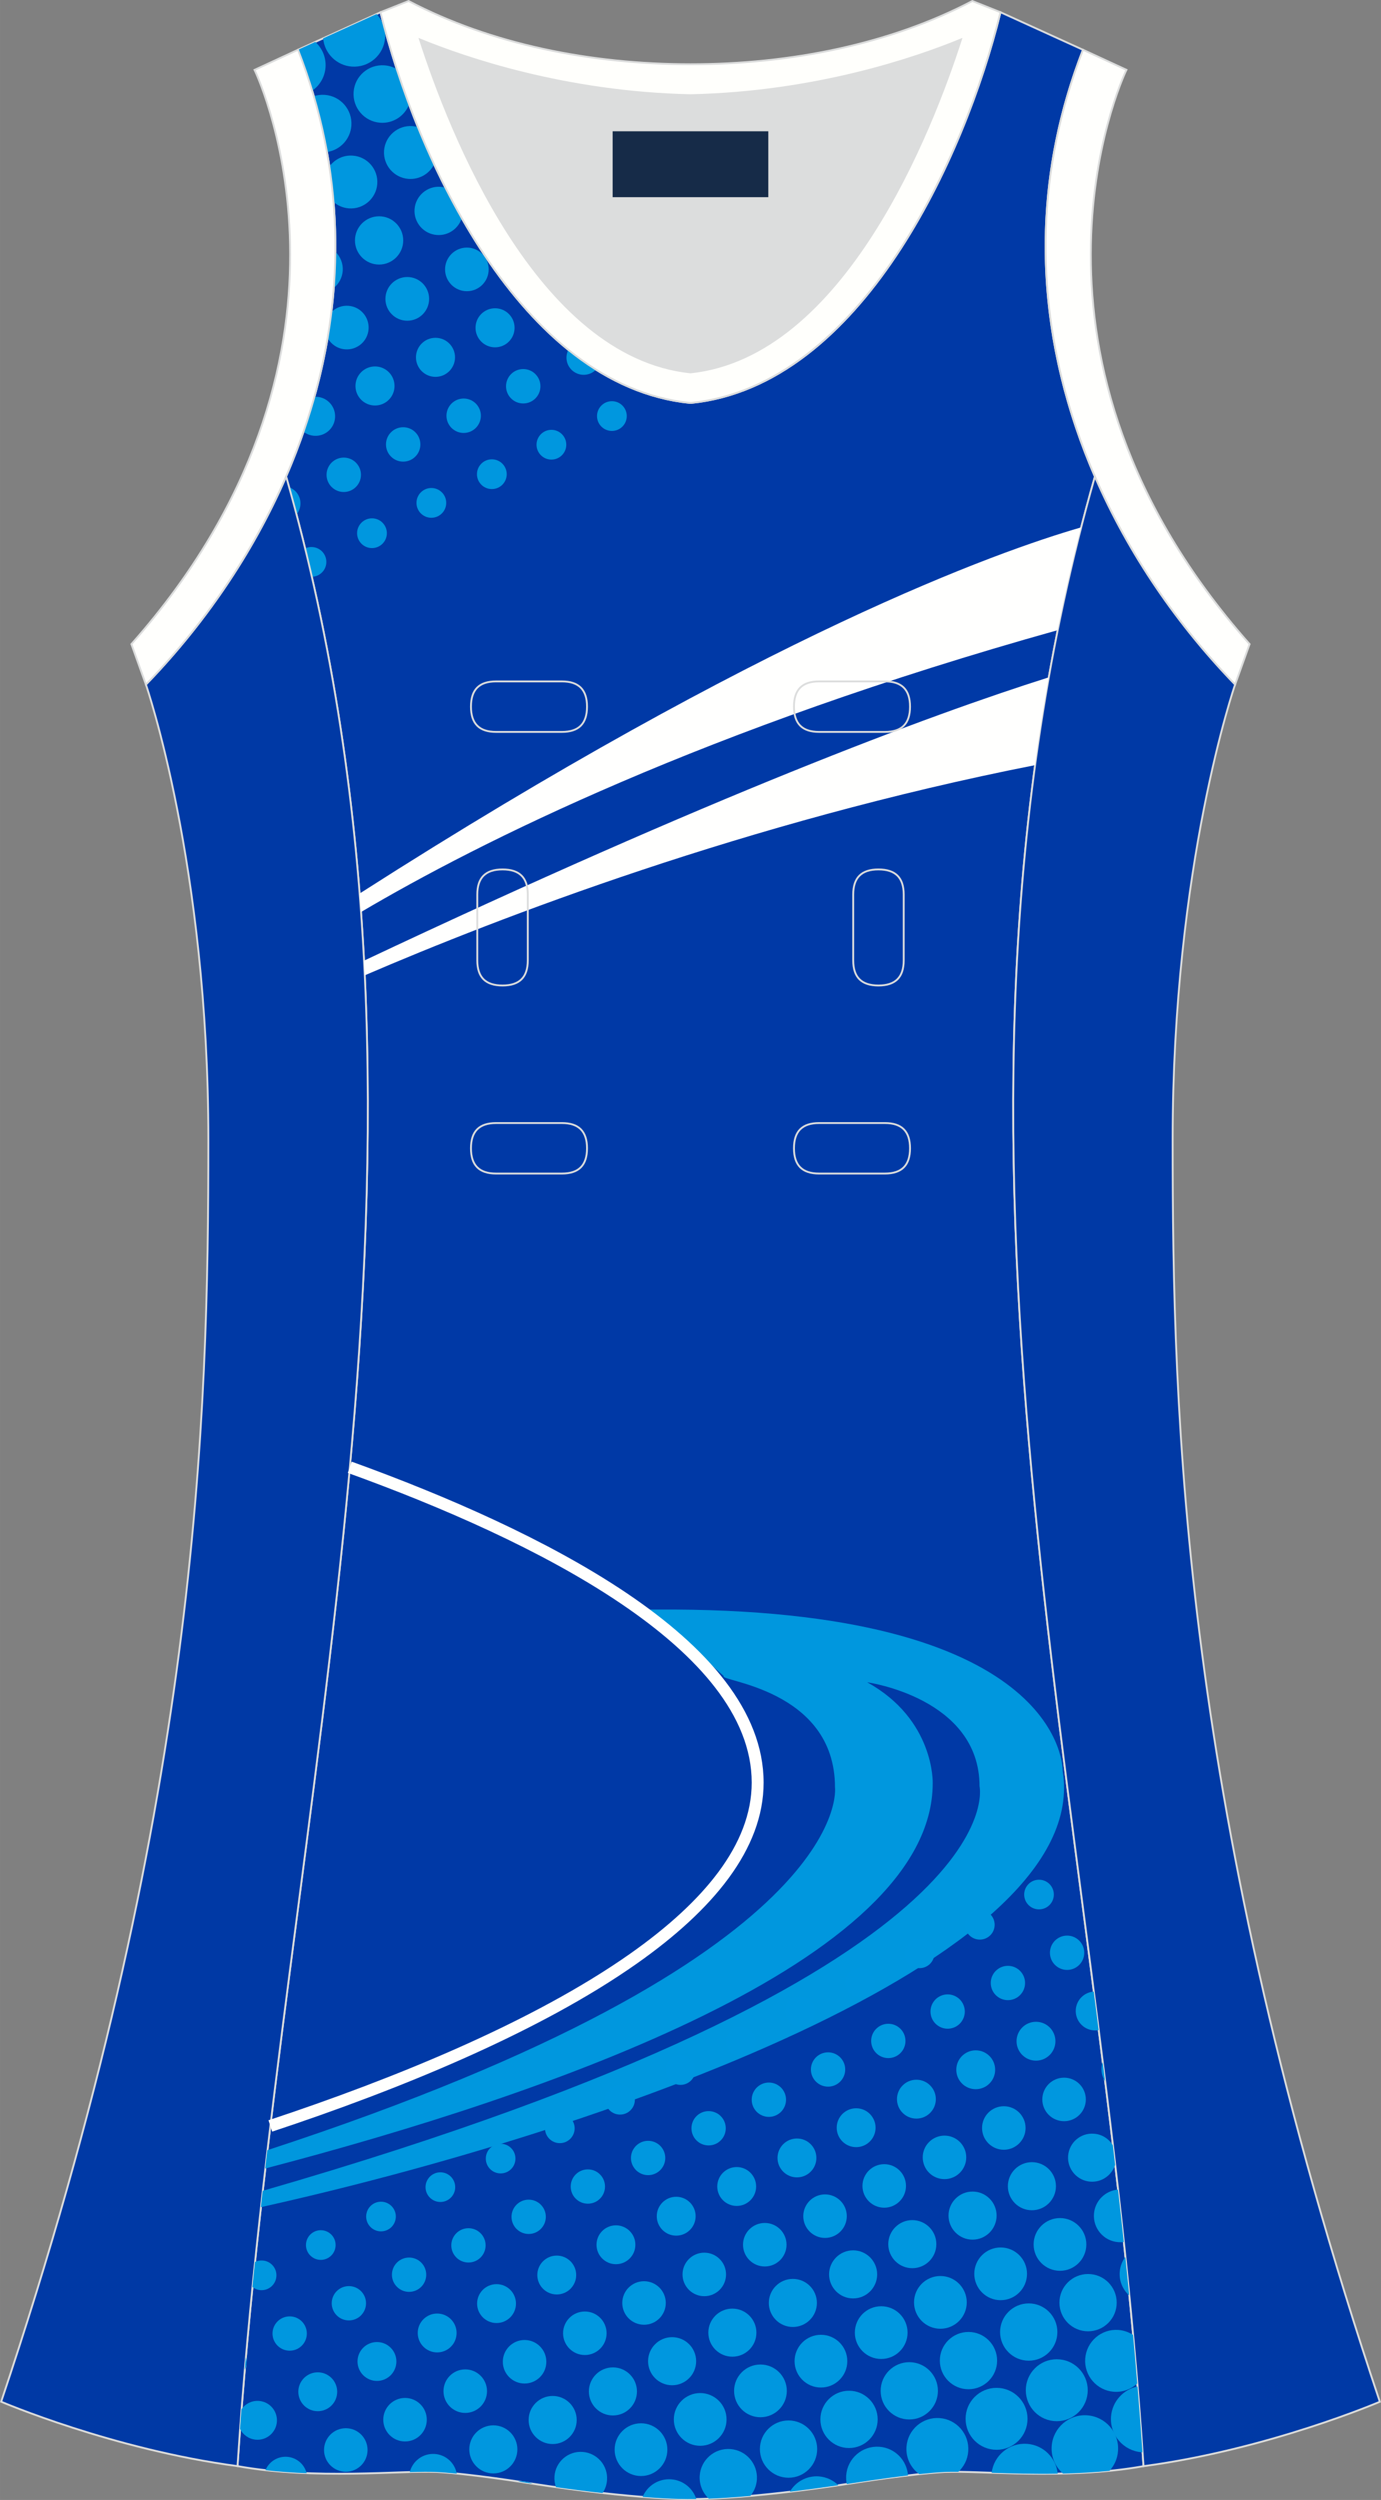 <?xml version="1.0" encoding="utf-8"?>
<!-- Generator: Adobe Illustrator 24.0.1, SVG Export Plug-In . SVG Version: 6.00 Build 0)  -->
<svg version="1.1" id="图层_1" xmlns="http://www.w3.org/2000/svg" xmlns:xlink="http://www.w3.org/1999/xlink" x="0px" y="0px"
	 width="297.02px" height="537.6px" viewBox="0 0 297.01 537.59" enable-background="new 0 0 297.01 537.59" xml:space="preserve">
<rect x="0" y="0" width="297.01" height="537.59" fill="#808080" stroke="none"/>
<g>
	<path fill="#0039A6" stroke="#DCDDDD" stroke-width="0.4" stroke-miterlimit="22.926" d="M148.5,537.39
		c0,0,10.9,0.28,34.98-3.44c0,0,12.74-2.03,19.79-2.38s26.09,1.74,42.67-1.25c-9.3-142.69-51.34-284.14-10.46-427.83
		c-11.94-27.53-15.15-59.46-2.56-91.78l-17.74-8.08c-7.69,31.39-30.1,80.3-66.52,84.01l-0.15-0.01l-0.15,0.01
		c-36.42-3.71-58.83-52.62-66.52-84.01L64.09,10.7c12.59,32.31,9.37,64.25-2.56,91.78c40.88,143.69-1.16,285.14-10.46,427.83
		c16.57,3,35.62,0.91,42.67,1.25s19.79,2.38,19.79,2.38C137.6,537.66,148.5,537.39,148.5,537.39z"/>
	<g>
		<path fill="#0097DF" d="M144.78,86.12c-0.69-0.13-1.38-0.28-2.06-0.44c0.42,0.25,0.9,0.42,1.43,0.46
			C144.36,86.15,144.57,86.14,144.78,86.12z"/>
		<path fill="#0097DF" d="M128.18,79.49c-2.04-1.28-4.03-2.7-5.95-4.26c-0.21,0.42-0.35,0.9-0.39,1.4
			c-0.15,2.04,1.38,3.81,3.42,3.96C126.4,80.67,127.45,80.24,128.18,79.49z"/>
		<circle fill="#0097DF" cx="131.6" cy="89.47" r="3.2"/>
		<path fill="#0097DF" d="M80.98,3.03L69.5,8.25c0.28,3.2,2.85,5.83,6.16,6.07c3.68,0.27,6.89-2.49,7.16-6.17
			C82.97,6.18,82.25,4.35,80.98,3.03z"/>
		<path fill="#0097DF" d="M87.98,22.47c-0.96-2.57-1.85-5.11-2.65-7.6c-0.78-0.46-1.69-0.75-2.65-0.82
			c-3.41-0.25-6.38,2.3-6.63,5.71s2.3,6.38,5.71,6.63C84.54,26.6,87.02,24.94,87.98,22.47z"/>
		<path fill="#0097DF" d="M93.36,35.35c-1.24-2.67-2.4-5.35-3.49-8.02c-0.38-0.11-0.77-0.18-1.17-0.21
			c-3.13-0.23-5.86,2.12-6.1,5.25c-0.23,3.14,2.12,5.86,5.25,6.1C90.23,38.64,92.36,37.35,93.36,35.35z"/>
		<path fill="#0097DF" d="M99.31,46.89c-1.22-2.14-2.39-4.32-3.5-6.52c-0.34-0.1-0.7-0.17-1.08-0.2c-2.86-0.2-5.35,1.95-5.57,4.8
			c-0.21,2.86,1.93,5.35,4.79,5.56C96.42,50.72,98.61,49.16,99.31,46.89z"/>
		<circle fill="#0097DF" cx="100.41" cy="57.93" r="4.69"/>
		<circle fill="#0097DF" cx="106.47" cy="70.49" r="4.2"/>
		<circle fill="#0097DF" cx="112.53" cy="83.06" r="3.7"/>
		<circle fill="#0097DF" cx="118.59" cy="95.63" r="3.2"/>
		<path fill="#0097DF" d="M67.81,9.02l-3.69,1.68c1.14,2.93,2.15,5.86,3.04,8.79c1.6-1.11,2.69-2.9,2.85-4.99
			C70.17,12.35,69.3,10.36,67.81,9.02z"/>
		<path fill="#0097DF" d="M67.51,20.68c1.17,4.02,2.11,8.02,2.83,12.01c2.79-0.42,5.01-2.73,5.23-5.66
			c0.25-3.41-2.31-6.38-5.71-6.63C69.05,20.34,68.25,20.44,67.51,20.68z"/>
		<path fill="#0097DF" d="M70.86,35.79c0.39,2.56,0.69,5.12,0.9,7.66c0.89,0.77,2.02,1.26,3.28,1.36c3.13,0.23,5.86-2.12,6.1-5.25
			c0.23-3.13-2.12-5.86-5.25-6.09C73.85,33.31,71.98,34.25,70.86,35.79z"/>
		<circle fill="#0097DF" cx="81.53" cy="51.7" r="5.19"/>
		<circle fill="#0097DF" cx="87.59" cy="64.27" r="4.7"/>
		<circle fill="#0097DF" cx="93.66" cy="76.84" r="4.2"/>
		<circle fill="#0097DF" cx="99.72" cy="89.4" r="3.7"/>
		<circle fill="#0097DF" cx="105.78" cy="101.97" r="3.2"/>
		<path fill="#0097DF" d="M72.16,54.16c-0.02,2.59-0.14,5.17-0.34,7.73c1.06-0.87,1.77-2.15,1.89-3.63
			C73.82,56.66,73.21,55.19,72.16,54.16z"/>
		<path fill="#0097DF" d="M71.3,67.08c-0.23,1.89-0.5,3.77-0.82,5.64c0.74,1.33,2.12,2.28,3.76,2.4c2.59,0.19,4.84-1.75,5.03-4.33
			c0.19-2.59-1.75-4.84-4.33-5.03C73.54,65.65,72.24,66.17,71.3,67.08z"/>
		<circle fill="#0097DF" cx="80.65" cy="83" r="4.2"/>
		<circle fill="#0097DF" cx="86.71" cy="95.57" r="3.7"/>
		<circle fill="#0097DF" cx="92.77" cy="108.14" r="3.2"/>
		<path fill="#0097DF" d="M67.65,85.34c-0.71,2.53-1.49,5.04-2.35,7.51c0.63,0.49,1.4,0.8,2.26,0.86c2.31,0.17,4.33-1.56,4.5-3.88
			s-1.56-4.33-3.88-4.5C68,85.33,67.83,85.33,67.65,85.34z"/>
		<circle fill="#0097DF" cx="73.93" cy="102.1" r="3.7"/>
		<circle fill="#0097DF" cx="80" cy="114.66" r="3.2"/>
		<path fill="#0097DF" d="M62.23,104.8c0.54,1.93,1.06,3.86,1.57,5.79c0.46-0.57,0.75-1.27,0.81-2.05
			C64.74,106.86,63.73,105.36,62.23,104.8z"/>
		<path fill="#0097DF" d="M65.66,117.91c0.5,2.04,0.98,4.08,1.45,6.12c1.61-0.06,2.95-1.32,3.07-2.96c0.13-1.76-1.19-3.3-2.96-3.43
			C66.67,117.59,66.14,117.7,65.66,117.91z"/>
	</g>
	<path fill="#FFFFFD" stroke="#DCDDDD" stroke-width="0.4" d="M232.92,10.7c-20.31,52.12,0.51,103.25,32.71,136.51l3.12-8.7
		c-54.51-61.54-27.74-120.98-26.48-123.49L232.92,10.7z"/>
	<path fill="#DCDDDD" d="M90.32,8.49c6.35,19.72,25.2,68.13,58.18,71.59c32.98-3.46,51.83-51.87,58.18-71.59
		c-9.72,3.99-31.2,11.39-58.18,11.98C121.52,19.87,100.04,12.48,90.32,8.49z"/>
	<path fill="#FFFFFC" stroke="#DCDDDD" stroke-width="0.4" d="M81.83,2.63c7.69,31.39,30.1,80.3,66.52,84.01
		c0.05,0,0.1-0.01,0.15-0.01c0.05,0,0.1,0.01,0.15,0.01c36.42-3.71,58.83-52.62,66.52-84.01l-6.05-2.41
		c-17.69,9.28-39.1,13.6-60.62,13.6c-21.52-0.01-42.94-4.32-60.63-13.6L81.83,2.63L81.83,2.63z M148.5,80.08
		c-32.98-3.46-51.83-51.87-58.18-71.59c9.72,3.99,31.2,11.39,58.18,11.98c26.98-0.59,48.46-7.98,58.18-11.98
		C200.33,28.21,181.48,76.61,148.5,80.08z"/>
	<path fill="#0039A5" stroke="#DCDDDD" stroke-width="0.4" stroke-miterlimit="22.926" d="M31.38,147.2
		c0,0,13.43,38.68,13.43,97.97S42.84,389.36,0.25,516.46c0,0,24.02,10.29,50.83,13.85c9.3-142.69,51.34-284.14,10.46-427.83
		C54.21,119.35,43.62,134.57,31.38,147.2z"/>
	<path fill="#0039A5" stroke="#DCDDDD" stroke-width="0.4" stroke-miterlimit="22.926" d="M265.63,147.21
		c0,0-13.43,38.68-13.43,97.97s1.97,144.19,44.56,271.29c0,0-24.02,10.29-50.82,13.85c-9.3-142.69-51.34-284.14-10.46-427.83
		C242.8,119.35,253.39,134.58,265.63,147.21z"/>
	<path fill="#FFFFFD" stroke="#DCDDDD" stroke-width="0.4" d="M64.09,10.7c20.31,52.12-0.51,103.25-32.71,136.51l-3.12-8.7
		C82.76,76.98,55.99,17.54,54.74,15.03L64.09,10.7z"/>
	<path fill="#FFFFFE" d="M77.63,196.13c-0.09-1.32-0.2-2.65-0.31-3.97c87-55.69,137.28-73.58,155.18-78.75
		c-1.89,7.38-3.57,14.75-5.06,22.11C151.68,156.72,103.05,181.12,77.63,196.13z"/>
	<path fill="#FFFFFE" d="M78.43,209.74c-0.05-1.05-0.11-2.1-0.16-3.15c75-35.37,120.91-52.58,147.27-60.93
		c-1.12,6.3-2.1,12.59-2.95,18.88C160.68,176.72,107.05,197.42,78.43,209.74z"/>
	<path fill="#0097DE" d="M56.11,474.62c0.13-1.17,0.26-2.34,0.39-3.51c163.6-47.22,154.17-86.99,154.17-86.99
		c0-19.01-24.15-22.36-24.15-22.36c14.53,8.05,14.08,21.69,14.08,21.69c0,38.37-83.27,67.09-143.56,82.86
		c0.15-1.31,0.31-2.63,0.46-3.94c127.06-41.56,122.08-78.03,122.08-78.03c0-21.24-25.27-22.84-23.92-23.92l-15.93-14.31h5.2
		c84.51,0.45,83.61,34.65,83.61,34.65C235.3,421.61,127.82,458.71,56.11,474.62z"/>
	<path fill="#FFFFFE" d="M75.66,314.32c20.11,7.27,42.14,16.82,59.16,28.29c17.26,11.64,29.41,25.31,29.41,40.72
		c0,14.31-10.89,27.38-27.23,38.89c-21.02,14.81-51.13,27.11-78.46,36.16l-0.8-2.44c27.14-8.99,57.01-21.19,77.79-35.82
		c15.69-11.05,26.14-23.44,26.14-36.79c0-14.41-11.68-27.4-28.27-38.59c-16.83-11.35-38.66-20.8-58.6-28.01L75.66,314.32z"/>
	<g>
		<path fill="#0097DF" d="M65.95,531.83c-2.92-0.11-5.9-0.32-8.86-0.65c0.75-1.81,2.6-3.02,4.67-2.87
			C63.82,528.47,65.47,529.93,65.95,531.83z"/>
		<path fill="#0097DF" d="M51.62,522.3c0.1-1.41,0.21-2.81,0.32-4.22c0.82-1.18,2.21-1.9,3.75-1.79c2.3,0.17,4.03,2.18,3.86,4.48
			s-2.18,4.03-4.48,3.86C53.53,524.51,52.25,523.59,51.62,522.3z"/>
		<path fill="#0097DF" d="M52.63,509.6c0.08-0.91,0.16-1.81,0.24-2.72c0.13,0.42,0.18,0.87,0.15,1.33
			C52.98,508.71,52.84,509.18,52.63,509.6z"/>
		<circle fill="#0097DF" cx="74.37" cy="526.84" r="4.68"/>
		<circle fill="#0097DF" cx="68.34" cy="514.32" r="4.18"/>
		<circle fill="#0097DF" cx="62.3" cy="501.8" r="3.69"/>
		<path fill="#0097DF" d="M54.29,491.79c0.18-1.79,0.36-3.58,0.55-5.37c0.5-0.25,1.06-0.37,1.66-0.32c1.76,0.13,3.08,1.66,2.94,3.42
			c-0.13,1.76-1.66,3.08-3.42,2.95C55.36,492.41,54.77,492.17,54.29,491.79z"/>
		<path fill="#0097DF" d="M98.23,531.92c-1.62-0.16-3.17-0.29-4.5-0.35c-1.42-0.07-3.33-0.04-5.6,0.03c0.6-2.4,2.85-4.09,5.4-3.9
			C95.93,527.87,97.82,529.66,98.23,531.92z"/>
		<circle fill="#0097DF" cx="87.11" cy="520.33" r="4.68"/>
		<circle fill="#0097DF" cx="81.07" cy="507.81" r="4.18"/>
		<circle fill="#0097DF" cx="75.03" cy="495.29" r="3.69"/>
		<circle fill="#0097DF" cx="68.99" cy="482.77" r="3.19"/>
		<path fill="#0097DF" d="M114.55,534.1c-0.34-0.05-0.69-0.1-1.03-0.16c0,0-0.81-0.13-2.14-0.33c0.38-0.05,0.78-0.06,1.18-0.03
			C113.27,533.63,113.94,533.81,114.55,534.1z"/>
		<circle fill="#0097DF" cx="106.1" cy="526.71" r="5.17"/>
		<circle fill="#0097DF" cx="100.06" cy="514.19" r="4.68"/>
		<circle fill="#0097DF" cx="94.02" cy="501.68" r="4.18"/>
		<circle fill="#0097DF" cx="87.98" cy="489.15" r="3.69"/>
		<circle fill="#0097DF" cx="81.94" cy="476.64" r="3.19"/>
		<path fill="#0097DF" d="M129.59,536.1c-2.97-0.33-6.31-0.75-10.02-1.27c-0.26-0.73-0.38-1.52-0.32-2.34
			c0.23-3.12,2.95-5.47,6.07-5.23c3.12,0.23,5.47,2.95,5.23,6.07C130.48,534.36,130.14,535.31,129.59,536.1z"/>
		<circle fill="#0097DF" cx="118.86" cy="520.39" r="5.17"/>
		<circle fill="#0097DF" cx="112.82" cy="507.87" r="4.68"/>
		<circle fill="#0097DF" cx="106.79" cy="495.36" r="4.18"/>
		<circle fill="#0097DF" cx="100.75" cy="482.84" r="3.69"/>
		<circle fill="#0097DF" cx="94.71" cy="470.32" r="3.19"/>
		<path fill="#0097DF" d="M149.76,537.39c-0.85,0.01-1.26,0-1.26,0s-3.31,0.09-10.29-0.46c0.99-2.39,3.43-3.98,6.15-3.78
			C146.93,533.34,149.01,535.08,149.76,537.39z"/>
		<circle fill="#0097DF" cx="137.86" cy="526.77" r="5.67"/>
		<circle fill="#0097DF" cx="131.82" cy="514.25" r="5.17"/>
		<circle fill="#0097DF" cx="125.78" cy="501.74" r="4.68"/>
		<circle fill="#0097DF" cx="119.74" cy="489.22" r="4.18"/>
		<circle fill="#0097DF" cx="113.7" cy="476.7" r="3.69"/>
		<circle fill="#0097DF" cx="107.67" cy="464.18" r="3.19"/>
		<path fill="#0097DF" d="M161.39,536.71c-3.87,0.35-6.84,0.52-8.94,0.6c-1.33-1.23-2.1-3.03-1.96-4.98c0.25-3.4,3.21-5.94,6.6-5.69
			s5.94,3.21,5.69,6.6C162.68,534.57,162.17,535.76,161.39,536.71z"/>
		<circle fill="#0097DF" cx="150.59" cy="520.27" r="5.67"/>
		<circle fill="#0097DF" cx="144.55" cy="507.75" r="5.17"/>
		<circle fill="#0097DF" cx="138.51" cy="495.23" r="4.68"/>
		<circle fill="#0097DF" cx="132.47" cy="482.71" r="4.18"/>
		<circle fill="#0097DF" cx="126.43" cy="470.19" r="3.69"/>
		<circle fill="#0097DF" cx="120.4" cy="457.67" r="3.19"/>
		<path fill="#0097DF" d="M180.3,534.42c-3.84,0.56-7.31,1.02-10.43,1.39c1.24-2.13,3.63-3.48,6.25-3.29
			C177.76,532.65,179.22,533.36,180.3,534.42z"/>
		<circle fill="#0097DF" cx="169.59" cy="526.65" r="6.16"/>
		<circle fill="#0097DF" cx="163.55" cy="514.13" r="5.67"/>
		<circle fill="#0097DF" cx="157.51" cy="501.61" r="5.17"/>
		<circle fill="#0097DF" cx="151.47" cy="489.09" r="4.68"/>
		<circle fill="#0097DF" cx="145.43" cy="476.57" r="4.18"/>
		<circle fill="#0097DF" cx="139.39" cy="464.05" r="3.69"/>
		<circle fill="#0097DF" cx="133.35" cy="451.53" r="3.19"/>
		<path fill="#0097DF" d="M195.28,532.31c-5.96,0.71-11.8,1.64-11.8,1.64c-0.46,0.07-0.91,0.14-1.36,0.21
			c-0.13-0.6-0.17-1.23-0.13-1.86c0.27-3.67,3.47-6.42,7.14-6.15C192.47,526.39,195.05,529.06,195.28,532.31z"/>
		<circle fill="#0097DF" cx="182.6" cy="520.26" r="6.16"/>
		<circle fill="#0097DF" cx="176.56" cy="507.74" r="5.67"/>
		<circle fill="#0097DF" cx="170.52" cy="495.22" r="5.17"/>
		<circle fill="#0097DF" cx="164.48" cy="482.7" r="4.68"/>
		<circle fill="#0097DF" cx="158.44" cy="470.18" r="4.18"/>
		<circle fill="#0097DF" cx="152.4" cy="457.66" r="3.69"/>
		<circle fill="#0097DF" cx="146.36" cy="445.14" r="3.19"/>
		<path fill="#0097DF" d="M206.11,531.53c-1.09-0.01-2.04-0.01-2.84,0.03c-1.63,0.08-3.57,0.25-5.58,0.46
			c-1.81-1.31-2.91-3.5-2.73-5.89c0.27-3.67,3.47-6.42,7.13-6.15c3.67,0.27,6.42,3.47,6.15,7.13
			C208.11,528.89,207.31,530.43,206.11,531.53z"/>
		<circle fill="#0097DF" cx="195.56" cy="514.12" r="6.16"/>
		<circle fill="#0097DF" cx="189.52" cy="501.6" r="5.67"/>
		<circle fill="#0097DF" cx="183.48" cy="489.08" r="5.17"/>
		<circle fill="#0097DF" cx="177.44" cy="476.56" r="4.68"/>
		<circle fill="#0097DF" cx="171.4" cy="464.04" r="4.18"/>
		<circle fill="#0097DF" cx="165.36" cy="451.52" r="3.69"/>
		<circle fill="#0097DF" cx="159.32" cy="439" r="3.19"/>
		<path fill="#0097DF" d="M227.48,531.93c-5.16,0.09-10.05-0.05-14.21-0.19c0.48-3.74,3.81-6.5,7.63-6.22
			C224.41,525.78,227.14,528.54,227.48,531.93z"/>
		<circle fill="#0097DF" cx="214.33" cy="520.14" r="6.66"/>
		<circle fill="#0097DF" cx="208.29" cy="507.62" r="6.16"/>
		<circle fill="#0097DF" cx="202.25" cy="495.1" r="5.67"/>
		<circle fill="#0097DF" cx="196.21" cy="482.58" r="5.17"/>
		<circle fill="#0097DF" cx="190.17" cy="470.06" r="4.68"/>
		<circle fill="#0097DF" cx="184.13" cy="457.54" r="4.18"/>
		<circle fill="#0097DF" cx="178.09" cy="445.02" r="3.69"/>
		<circle fill="#0097DF" cx="172.05" cy="432.5" r="3.19"/>
		<path fill="#0097DF" d="M238.62,531.32c-3.36,0.33-6.73,0.51-10,0.59c-1.64-1.43-2.61-3.59-2.43-5.92c0.29-3.94,3.73-6.9,7.66-6.6
			c3.94,0.29,6.9,3.72,6.6,7.66C240.34,528.7,239.66,530.18,238.62,531.32z"/>
		<circle fill="#0097DF" cx="227.28" cy="513.99" r="6.66"/>
		<circle fill="#0097DF" cx="221.25" cy="501.48" r="6.16"/>
		<circle fill="#0097DF" cx="215.21" cy="488.96" r="5.67"/>
		<circle fill="#0097DF" cx="209.17" cy="476.44" r="5.17"/>
		<circle fill="#0097DF" cx="203.13" cy="463.92" r="4.68"/>
		<circle fill="#0097DF" cx="197.09" cy="451.4" r="4.18"/>
		<circle fill="#0097DF" cx="191.05" cy="438.88" r="3.69"/>
		<circle fill="#0097DF" cx="185.01" cy="426.36" r="3.19"/>
		<path fill="#0097DF" d="M244.64,513.19c0.39,4.72,0.74,9.44,1.06,14.15c-0.05,0-0.1-0.01-0.15-0.01c-3.94-0.29-6.9-3.73-6.6-7.67
			C239.19,516.41,241.59,513.82,244.64,513.19z"/>
		<path fill="#0097DF" d="M243.67,502.09c0.32,3.49,0.63,6.98,0.91,10.46c-1.31,1.22-3.1,1.91-5.03,1.77
			c-3.67-0.27-6.42-3.47-6.15-7.14s3.46-6.42,7.13-6.15C241.69,501.12,242.76,501.5,243.67,502.09z"/>
		<circle fill="#0097DF" cx="234.01" cy="495.16" r="6.16"/>
		<circle fill="#0097DF" cx="227.97" cy="482.64" r="5.67"/>
		<circle fill="#0097DF" cx="221.93" cy="470.12" r="5.17"/>
		<circle fill="#0097DF" cx="215.89" cy="457.6" r="4.68"/>
		<circle fill="#0097DF" cx="209.85" cy="445.08" r="4.18"/>
		<circle fill="#0097DF" cx="203.81" cy="432.56" r="3.69"/>
		<circle fill="#0097DF" cx="197.77" cy="420.04" r="3.19"/>
		<path fill="#0097DF" d="M242.02,485.34c0.29,2.76,0.57,5.51,0.84,8.27c-1.38-1.23-2.19-3.07-2.04-5.05
			C240.91,487.35,241.34,486.25,242.02,485.34z"/>
		<path fill="#0097DF" d="M240.44,470.85c0.43,3.75,0.84,7.51,1.24,11.27c-0.38,0.05-0.77,0.06-1.17,0.03
			c-3.12-0.23-5.46-2.95-5.23-6.07C235.48,473.26,237.71,471.08,240.44,470.85z"/>
		<path fill="#0097DF" d="M239.33,461.33c0.17,1.4,0.33,2.8,0.49,4.2c-0.7,2.24-2.88,3.79-5.32,3.61c-2.85-0.21-4.99-2.69-4.78-5.54
			s2.69-4.99,5.54-4.77C237.02,458.95,238.5,459.93,239.33,461.33z"/>
		<circle fill="#0097DF" cx="228.85" cy="451.46" r="4.68"/>
		<circle fill="#0097DF" cx="222.81" cy="438.94" r="4.18"/>
		<circle fill="#0097DF" cx="216.77" cy="426.42" r="3.69"/>
		<circle fill="#0097DF" cx="210.73" cy="413.9" r="3.19"/>
		<path fill="#0097DF" d="M237.15,443.45c0.17,1.35,0.34,2.7,0.5,4.06c-0.54-0.83-0.82-1.83-0.74-2.89
			C236.94,444.21,237.02,443.82,237.15,443.45z"/>
		<path fill="#0097DF" d="M235.22,428.27c0.36,2.76,0.71,5.52,1.06,8.29c-0.34,0.06-0.69,0.08-1.05,0.05
			c-2.31-0.17-4.03-2.18-3.86-4.48C231.52,430.04,233.19,428.42,235.22,428.27z"/>
		<circle fill="#0097DF" cx="229.5" cy="419.92" r="3.69"/>
		<circle fill="#0097DF" cx="223.46" cy="407.4" r="3.19"/>
	</g>
	<rect x="131.76" y="28.23" fill="#162B48" width="33.48" height="14.17"/>
	<g>
		<path fill="none" stroke="#DCDDDD" stroke-width="0.4" stroke-miterlimit="22.926" d="M176.16,146.53c-3.64,0-5.4,1.77-5.4,5.43
			c0,3.65,1.77,5.43,5.4,5.43h14.16c3.64,0,5.4-1.78,5.4-5.43s-1.77-5.43-5.4-5.43H176.16z"/>
		<path fill="none" stroke="#DCDDDD" stroke-width="0.4" stroke-miterlimit="22.926" d="M106.69,146.53c-3.64,0-5.4,1.77-5.4,5.43
			c0,3.65,1.77,5.43,5.4,5.43h14.16c3.64,0,5.4-1.78,5.4-5.43s-1.77-5.43-5.4-5.43H106.69z"/>
		<path fill="none" stroke="#DCDDDD" stroke-width="0.4" stroke-miterlimit="22.926" d="M176.16,241.5c-3.64,0-5.4,1.78-5.4,5.43
			s1.77,5.43,5.4,5.43h14.16c3.64,0,5.4-1.78,5.4-5.43s-1.77-5.43-5.4-5.43H176.16z"/>
		<path fill="none" stroke="#DCDDDD" stroke-width="0.4" stroke-miterlimit="22.926" d="M106.69,241.5c-3.64,0-5.4,1.78-5.4,5.43
			s1.77,5.43,5.4,5.43h14.16c3.64,0,5.4-1.78,5.4-5.43s-1.77-5.43-5.4-5.43H106.69z"/>
		<path fill="none" stroke="#DCDDDD" stroke-width="0.4" stroke-miterlimit="22.926" d="M102.65,206.52c0,3.64,1.77,5.4,5.43,5.4
			c3.65,0,5.43-1.77,5.43-5.4v-14.16c0-3.64-1.78-5.4-5.43-5.4s-5.43,1.77-5.43,5.4V206.52z"/>
		<path fill="none" stroke="#DCDDDD" stroke-width="0.4" stroke-miterlimit="22.926" d="M194.36,192.36c0-3.64-1.78-5.4-5.43-5.4
			s-5.43,1.77-5.43,5.4v14.16c0,3.64,1.78,5.4,5.43,5.4s5.43-1.77,5.43-5.4V192.36z"/>
	</g>
</g>
</svg>
